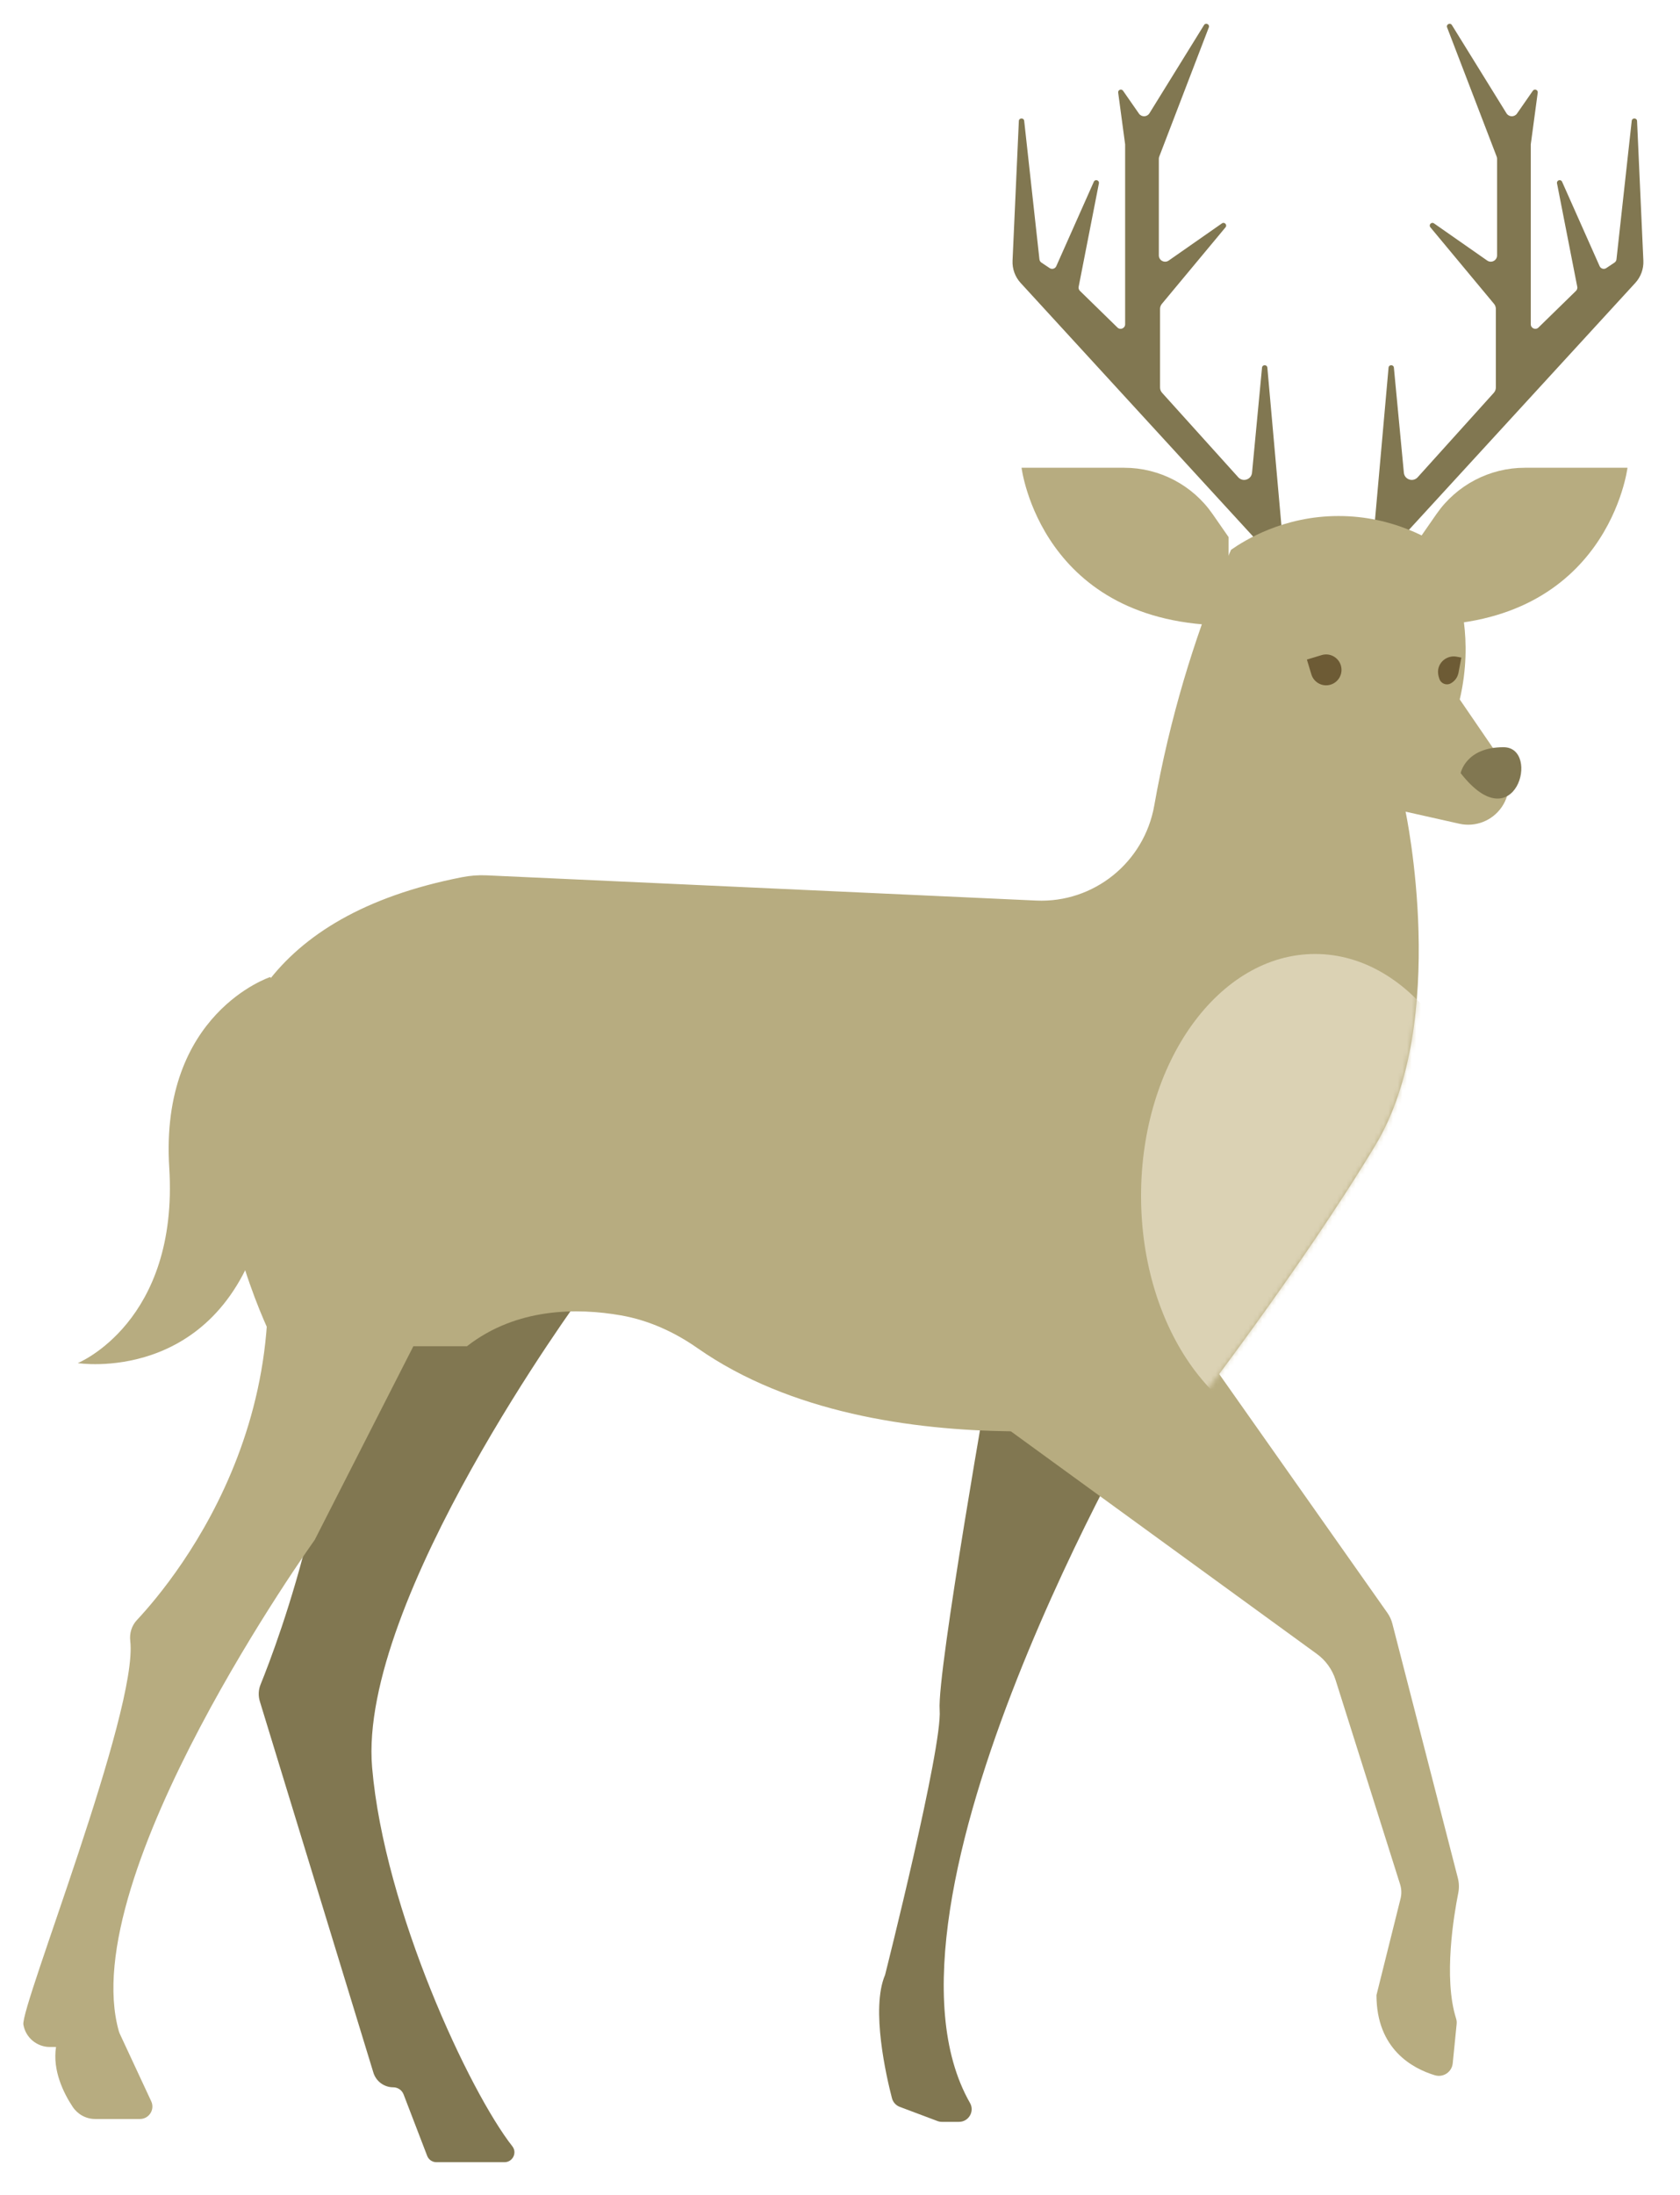 <svg xmlns="http://www.w3.org/2000/svg" xmlns:xlink="http://www.w3.org/1999/xlink" width="360" height="470" viewBox="0 0 360 470">
  <defs>
    <filter id="deer-graphic-1-a" width="105.7%" height="104.4%" x="-1.4%" y="-1.1%" filterUnits="objectBoundingBox">
      <feOffset dx="5" dy="5" in="SourceAlpha" result="shadowOffsetOuter1"/>
      <feGaussianBlur in="shadowOffsetOuter1" result="shadowBlurOuter1" stdDeviation="2.5"/>
      <feColorMatrix in="shadowBlurOuter1" result="shadowMatrixOuter1" values="0 0 0 0 0   0 0 0 0 0   0 0 0 0 0  0 0 0 0.2 0"/>
      <feMerge>
        <feMergeNode in="shadowMatrixOuter1"/>
        <feMergeNode in="SourceGraphic"/>
      </feMerge>
    </filter>
    <path id="deer-graphic-1-b" d="M307.533,139.057 C307.338,140.081 306.693,140.9 305.84,141.35 C304.945,141.824 303.805,141.378 303.453,140.427 C303.317,140.058 303.202,139.627 303.159,139.155 C302.961,136.958 304.987,135.207 307.15,135.619 L308.148,135.808 L307.533,139.057 Z M280.123,141.607 C278.377,142.136 276.535,141.149 276.005,139.4 L275.047,136.236 L278.207,135.276 C279.951,134.746 281.795,135.734 282.325,137.482 C282.854,139.23 281.868,141.077 280.123,141.607 Z M316.809,157.927 L307.803,144.771 C310.9,131.594 307.288,121.775 307.288,121.775 C306.485,118.761 305.683,115.747 304.88,112.732 C301.998,110.724 293.686,105.497 281.834,105.497 C269.984,105.497 261.674,110.724 258.79,112.732 C253.144,125.789 247.529,141.85 243.658,160.619 C243.178,162.942 242.741,165.232 242.343,167.485 C240.187,179.683 229.373,188.403 217.018,187.837 L99.266,182.437 C97.497,182.356 95.724,182.499 93.987,182.838 C9.712,199.322 54.139,283.266 54.139,283.266 L95.07,283.266 C105.756,274.94 118.834,275.055 128.014,276.655 C133.957,277.688 139.513,280.213 144.457,283.673 C184.093,311.404 249.246,298.511 249.246,298.511 C249.246,298.511 273.752,266.815 289.745,240.202 C305.741,213.588 296.195,168.802 296.195,168.802 L307.715,171.386 C311.197,172.165 314.801,170.744 316.814,167.795 C318.847,164.82 318.846,160.899 316.809,157.927 Z"/>
  </defs>
  <g fill="none" fill-rule="evenodd" filter="url(#deer-graphic-1-a)">
    <path fill="#6D5B35" d="M285.232 138.441C285.232 141.797 282.515 144.519 279.165 144.519 275.814 144.519 273.098 141.797 273.098 138.441 273.098 135.085 275.814 132.364 279.165 132.364 282.515 132.364 285.232 135.085 285.232 138.441M308.543 137.296C308.543 139.876 307.178 141.968 305.495 141.968 303.81 141.968 302.445 139.876 302.445 137.296 302.445 134.716 303.81 132.624 305.495 132.624 307.178 132.624 308.543 134.716 308.543 137.296"/>
    <path fill="#817751" d="M119.695,272.332 C119.695,272.332 71.663,337.714 74.741,373.489 C77.364,403.965 95.628,442.945 104.788,454.587 C105.874,455.966 104.864,457.991 103.11,457.991 L88.509,457.991 C87.634,457.991 86.85,457.451 86.536,456.632 L81.486,443.484 C81.133,442.561 80.249,441.954 79.263,441.954 C77.308,441.954 75.581,440.675 75.009,438.803 L50.681,359.317 C50.315,358.126 50.367,356.86 50.835,355.708 C54.485,346.717 70.493,304.562 66.121,266.781 C61.193,224.221 119.695,272.332 119.695,272.332"/>
    <path fill="#B7AC80" d="M62.426,324.761 C62.426,324.761 10.939,396.591 20.483,430.001 C20.528,430.158 20.586,430.309 20.654,430.457 L27.405,444.948 C28.228,446.715 26.941,448.74 24.995,448.74 L15.387,448.74 C13.445,448.74 11.649,447.758 10.574,446.137 C8.681,443.283 6.218,438.426 7.003,433.32 L5.688,433.32 C2.887,433.32 0.489,431.307 0.012,428.541 C-0.649,424.696 24.66,361.219 22.911,346.386 C22.718,344.748 23.209,343.111 24.335,341.908 C32.867,332.791 65.815,292.849 46.414,237.79 L106.763,237.79 L62.426,324.761 Z"/>
    <path fill="#817751" d="M241.31,295.771 C241.31,295.771 178.448,402.638 202.857,445.31 C203.89,447.115 202.57,449.356 200.491,449.356 L196.849,449.356 C196.524,449.356 196.201,449.298 195.894,449.183 L187.81,446.146 C186.979,445.834 186.356,445.141 186.132,444.28 C184.953,439.745 181.559,425.138 184.656,417.898 C184.656,417.898 196.972,369.171 196.357,361.153 C195.741,353.133 207.442,287.135 207.442,287.135 L241.31,295.771 Z"/>
    <path fill="#B7AC80" d="M241.31 268.014L292.285 340.348C292.783 341.053 293.149 341.842 293.363 342.679L307.399 397.155C307.668 398.202 307.695 399.294 307.484 400.354 306.568 404.944 304.26 418.521 307.01 427.198 307.132 427.58 307.18 427.973 307.141 428.372L306.298 436.819C306.109 438.697 304.26 439.917 302.455 439.37 297.743 437.943 289.959 433.828 289.959 422.216L295.116 401.551C295.367 400.545 295.335 399.487 295.022 398.498L281.195 354.732C280.487 352.492 279.082 350.539 277.184 349.159L203.746 295.77 241.31 268.014zM299.377 110.019L302.812 105.072C307.125 98.864 314.196 95.161 321.748 95.161L343.747 95.161C343.747 95.161 339.62 128.924 299.377 128.924L299.377 110.019zM258.274 110.019L254.839 105.072C250.527 98.864 243.455 95.161 235.903 95.161L213.904 95.161C213.904 95.161 218.033 128.924 258.274 128.924L258.274 110.019zM52.935 204.201C52.935 204.201 29.203 211.951 31.267 245.025 33.33 278.099 11.661 286.884 11.661 286.884 11.661 286.884 41.069 291.535 50.872 258.461 60.675 225.388 52.935 204.201 52.935 204.201"/>
    <path fill="#817751" d="M345.8 20.915L347.149 50.818C347.229 52.574 346.605 54.29 345.417 55.584L294.647 110.923 289.231 110.923 292.547 73.728C292.607 73.031 293.623 73.029 293.691 73.724L295.828 96.22C295.97 97.695 297.792 98.301 298.785 97.201L315.104 79.112C315.386 78.799 315.542 78.391 315.542 77.969L315.542 61.155C315.542 60.756 315.404 60.371 315.147 60.064L301.511 43.673C301.082 43.157 301.731 42.447 302.28 42.831L313.682 50.791C314.577 51.415 315.801 50.775 315.801 49.683L315.801 29.007C315.801 28.841 315.769 28.678 315.71 28.522L305.092.87C304.842.219 305.75-.234 306.117.361L317.817 19.26C318.328 20.085 319.515 20.118 320.068 19.321L323.471 14.43C323.816 13.934 324.593 14.237 324.513 14.835L323.023 25.915 323.023 64.439C323.023 65.298 324.055 65.733 324.668 65.135L332.709 57.287C332.943 57.058 333.046 56.727 332.984 56.406L328.645 34.263C328.514 33.59 329.455 33.292 329.733 33.918L337.776 51.995C338.02 52.545 338.699 52.741 339.198 52.408L340.963 51.229C341.202 51.069 341.357 50.813 341.388 50.528L344.655 20.878C344.733 20.172 345.769 20.206 345.8 20.915M213.324 20.915L211.975 50.818C211.895 52.574 212.518 54.29 213.707 55.584L264.476 110.923 269.892 110.923 266.577 73.728C266.516 73.031 265.501 73.029 265.433 73.724L263.294 96.22C263.154 97.695 261.332 98.301 260.339 97.201L244.02 79.112C243.738 78.799 243.581 78.391 243.581 77.969L243.581 61.155C243.581 60.756 243.72 60.371 243.975 60.064L257.613 43.673C258.042 43.157 257.393 42.447 256.844 42.831L245.441 50.791C244.547 51.415 243.322 50.775 243.322 49.683L243.322 29.007C243.322 28.841 243.353 28.678 243.413 28.522L254.032.87C254.281.219 253.374-.234 253.007.361L241.307 19.26C240.796 20.085 239.609 20.118 239.056 19.321L235.652 14.43C235.308 13.934 234.531 14.237 234.61 14.835L236.101 25.915 236.101 64.439C236.101 65.298 235.069 65.733 234.455 65.135L226.415 57.287C226.18 57.058 226.078 56.727 226.14 56.406L230.479 34.263C230.61 33.59 229.668 33.292 229.391 33.918L221.346 51.995C221.104 52.545 220.425 52.741 219.926 52.408L218.16 51.229C217.922 51.069 217.767 50.813 217.736 50.528L214.469 20.878C214.391 20.172 213.355 20.206 213.324 20.915"/>
    <mask id="deer-graphic-1-c" fill="#fff">
      <use xlink:href="#deer-graphic-1-b"/>
    </mask>
    <use fill="#B7AC80" xlink:href="#deer-graphic-1-b"/>
    <path fill="#DBD2B4" d="M314.105,251.06 C314.105,279.661 297.407,302.844 276.809,302.844 C256.209,302.844 239.511,279.661 239.511,251.06 C239.511,222.461 256.209,199.276 276.809,199.276 C297.407,199.276 314.105,222.461 314.105,251.06" mask="url(#deer-graphic-1-c)"/>
    <path fill="#817751" d="M308,160.553 C308,160.553 309.061,155 317.179,155 C325.299,155 319.651,175.478 308,160.553"/>
  </g>
</svg>
